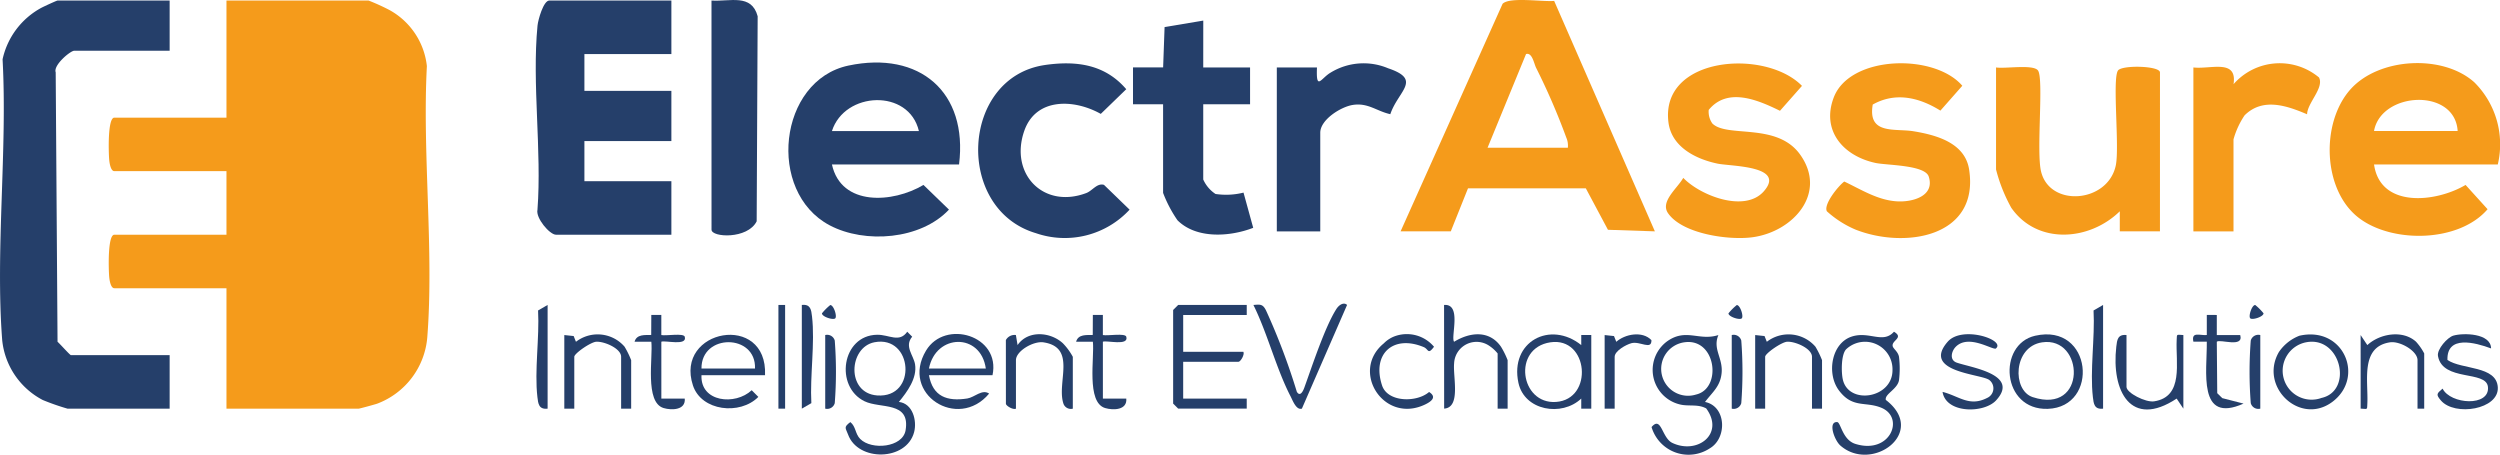<?xml version="1.0" encoding="UTF-8"?> <svg xmlns="http://www.w3.org/2000/svg" width="251.999" height="45.833" viewBox="0 0 251.999 45.833"><g id="Group_152" data-name="Group 152" transform="translate(-140 -39.583)"><path id="Path_6" data-name="Path 6" d="M44.383,41.3V29.16h-11.3c-.37,0-.493-.819-.522-1.164-.059-.7-.172-4.231.522-4.231h11.3V17.359h-11.3c-.37,0-.493-.819-.522-1.164-.059-.7-.172-4.231.522-4.231h11.3V.162h14.33A21.612,21.612,0,0,1,60.8,1.11a7.351,7.351,0,0,1,3.784,5.657c-.466,8.865.722,18.527.045,27.3A7.841,7.841,0,0,1,59.563,40.8c-.268.09-1.765.5-1.861.5Z" transform="translate(118.445 39.477)" fill="#f59b1b"></path><path id="Path_7" data-name="Path 7" d="M17.1.162V5.22H7.486c-.395,0-2.133,1.459-1.872,2.174L5.8,34.555c.252.221,1.252,1.349,1.348,1.349H17.1V41.3H6.812a23.845,23.845,0,0,1-2.5-.873A7.676,7.676,0,0,1,.222,34.4c-.7-9.1.536-19.117.038-28.315A7.785,7.785,0,0,1,4.171.892C4.433.754,5.711.162,5.8.162Z" transform="translate(140 39.477)" fill="#253f6a"></path><path id="Path_8" data-name="Path 8" d="M418.7,23.32,428.98.385c.7-.725,4.03-.184,5.2-.294l10.152,23.228-4.73-.157-2.229-4.177-11.879,0L423.76,23.32Zm8.767-8.43h8.092a2.006,2.006,0,0,0-.157-1.023,66.968,66.968,0,0,0-3.057-7.061c-.2-.427-.391-1.547-1-1.359Z" transform="translate(-137.521 39.584)" fill="#f59b1b"></path><path id="Path_9" data-name="Path 9" d="M173.827.162V5.557H165.06V9.266h8.767v5.058H165.06V18.37h8.767v5.395H162.194c-.636,0-2.063-1.691-1.865-2.518.448-5.965-.565-12.694.005-18.561.057-.584.6-2.524,1.185-2.524Z" transform="translate(33.848 39.477)" fill="#253f6a"></path><path id="Path_10" data-name="Path 10" d="M252.884,28.967H240.071c.933,4.255,6.153,3.9,9.227,2.064l2.569,2.488c-2.832,3.027-8.462,3.469-12.028,1.58-6.377-3.377-5.169-14.607,1.9-16.1,7.168-1.513,12.053,2.671,11.146,9.966M248.838,25.6c-1.013-4.3-7.486-4.008-8.767,0Z" transform="translate(-16.213 27.193)" fill="#253f6a"></path><path id="Path_11" data-name="Path 11" d="M713.391,29.082H700.915c.632,4.443,6.244,3.831,9.227,2.064l2.218,2.448c-2.872,3.349-9.579,3.466-12.965.885-3.68-2.8-3.87-9.617-.842-12.984,2.874-3.2,9.318-3.542,12.484-.681a8.818,8.818,0,0,1,2.353,8.268m-4.046-3.372c-.27-4.379-7.717-3.978-8.43,0Z" transform="translate(-321.613 27.078)" fill="#f59b1b"></path><path id="Path_12" data-name="Path 12" d="M613.224,36.556h-4.048V34.533c-3.057,2.988-8.317,3.4-10.938-.355a16.272,16.272,0,0,1-1.536-3.859V20.034c.909.151,3.791-.349,4.235.317.583.872-.182,8.132.3,10.156.866,3.662,6.74,3.193,7.536-.6.39-1.856-.366-8.685.218-9.56.386-.579,4.235-.487,4.235.189Z" transform="translate(-255.502 26.348)" fill="#f59b1b"></path><path id="Path_13" data-name="Path 13" d="M502.709,25.03c1.5,1.457,6.508-.144,8.84,3.128,2.765,3.879-.691,7.76-4.785,8.327-2.36.327-7.076-.312-8.535-2.426-.809-1.173.943-2.5,1.537-3.555,1.735,1.8,6.2,3.522,8.11,1.363,2.3-2.6-3.3-2.52-4.652-2.8-2.2-.46-4.635-1.679-4.95-4.153-.847-6.667,9.765-7.463,13.458-3.685l-2.218,2.512c-2.241-1.1-5.284-2.405-7.182-.09a2.05,2.05,0,0,0,.376,1.382" transform="translate(-190.094 27.01)" fill="#f59b1b"></path><path id="Path_14" data-name="Path 14" d="M550.643,23.1c-.523,3.072,2.24,2.37,4.138,2.687,2.3.384,5.168,1.168,5.58,3.861,1.043,6.813-6.459,8.011-11.445,6.05a10.222,10.222,0,0,1-2.894-1.848c-.362-.681,1.138-2.543,1.752-3,1.712.807,3.39,1.9,5.36,2,1.528.082,3.79-.535,3.154-2.5-.384-1.183-4.233-1.128-5.373-1.375-3.241-.7-5.475-3.253-4.2-6.6,1.628-4.262,10.131-4.468,12.958-1.178l-2.208,2.506c-2.125-1.326-4.53-1.906-6.824-.609" transform="translate(-221.873 27.031)" fill="#f59b1b"></path><path id="Path_15" data-name="Path 15" d="M299.173,19.1c3.157-.447,6.022-.062,8.171,2.444l-2.569,2.488c-2.685-1.509-6.543-1.66-7.714,1.721-1.5,4.323,1.936,7.89,6.256,6.257.621-.235,1.077-1.029,1.781-.825l2.583,2.5a8.9,8.9,0,0,1-9.446,2.37c-8.222-2.439-7.568-15.748.938-16.953" transform="translate(-53.818 27.031)" fill="#253f6a"></path><path id="Path_16" data-name="Path 16" d="M345.78,10.883H350.5v3.709H345.78v7.587a3.4,3.4,0,0,0,1.237,1.458,7.239,7.239,0,0,0,2.823-.137l.977,3.548c-2.333.907-5.725,1.144-7.631-.758a12.874,12.874,0,0,1-1.453-2.762V14.592H338.7V10.881l3.037,0,.147-4.068,3.9-.654Z" transform="translate(-84.494 35.498)" fill="#253f6a"></path><path id="Path_17" data-name="Path 17" d="M212.7.058c1.872.124,4.032-.722,4.654,1.584l-.1,20.669c-.919,1.831-4.551,1.632-4.551.844Z" transform="translate(-0.982 39.58)" fill="#253f6a"></path><path id="Path_18" data-name="Path 18" d="M381.7,19.354l4.048,0c-.1,2.417.391,1.1,1.366.527a6.359,6.359,0,0,1,5.8-.445c3.468,1.165,1.027,2.257.227,4.63-1.386-.306-2.239-1.17-3.774-.934-1.2.184-3.287,1.483-3.287,2.8v9.947H381.7Z" transform="translate(-112.998 27.027)" fill="#253f6a"></path><path id="Path_19" data-name="Path 19" d="M655.7,19.319c1.733.206,4.442-.9,4.048,1.686a6.184,6.184,0,0,1,8.613-.676c.544,1.033-1.18,2.568-1.2,3.711-2.036-.867-4.463-1.716-6.3.107a8.325,8.325,0,0,0-1.118,2.422v9.273H655.7Z" transform="translate(-294.607 27.063)" fill="#f59b1b"></path><path id="Path_20" data-name="Path 20" d="M358.12,91.162v1.012h-6.406v3.709h6.069c.142.288-.286,1.012-.506,1.012h-5.564V100.6h6.406v1.012h-6.912l-.506-.506V91.668l.506-.506Z" transform="translate(-92.449 -20.84)" fill="#253f6a"></path><path id="Path_21" data-name="Path 21" d="M258.162,106.247c1.395.15,1.846,1.885,1.54,3.045-.773,2.932-5.665,2.992-6.661.235-.233-.646-.485-.718.232-1.248.571.452.474,1.176.994,1.7,1.15,1.159,4.281.859,4.574-.867.5-2.966-2.549-2.154-4.144-2.935-3.016-1.476-2.3-6.642,1.272-6.7,1.219-.019,2.241.841,3.038-.305l.5.5c-.821.976.142,1.874.289,2.785.225,1.4-.793,2.771-1.63,3.79m-2.454-6.016c-2.618.5-2.869,5.132.26,5.363,4.089.3,3.607-6.1-.26-5.363" transform="translate(-27.559 -26.15)" fill="#253f6a"></path><path id="Path_22" data-name="Path 22" d="M500.459,100.164c-.6,1.427.481,2.315.324,3.844-.139,1.35-.93,1.912-1.672,2.9,2.154.433,2.259,3.651.466,4.685a3.886,3.886,0,0,1-5.854-2.155c1-1.176,1.02,1.095,2.1,1.6,2.525,1.193,5.29-.919,3.407-3.48-.811-.449-1.75-.2-2.577-.384a3.578,3.578,0,0,1-1.419-6.336c1.943-1.43,3.246-.04,5.225-.674m-3.453.733a2.707,2.707,0,1,0,1.195,5.264c2.665-.607,2.032-5.758-1.195-5.264" transform="translate(-187.246 -26.807)" fill="#253f6a"></path><path id="Path_23" data-name="Path 23" d="M553.941,99.173c1.026.612-.269.871-.133,1.457.062.265.535.539.636,1.072a9.774,9.774,0,0,1,0,2.355c-.157.918-1.462,1.385-1.33,1.987,4.256,3.272-1.4,7.388-4.579,4.6-.6-.526-1.281-2.413-.327-2.367.368.018.525,1.792,1.836,2.2,3.5,1.1,5.026-2.635,2.629-3.638-1.608-.673-2.917.092-4.3-1.774-1.24-1.676-.752-4.753,1.329-5.413,1.758-.558,3.135.767,4.235-.484m-4.81,1.76c-.527.522-.51,2.338-.346,3.058.587,2.591,5.006,1.911,5.006-.939a2.77,2.77,0,0,0-4.659-2.118" transform="translate(-223.025 -26.15)" fill="#253f6a"></path><path id="Path_24" data-name="Path 24" d="M461.018,107.467l-1.011,0,0-1.016c-1.97,1.865-5.732,1.218-6.333-1.585-.89-4.146,3.195-6.321,6.333-3.807l0-1.016,1.011,0Zm-4.129-6.685c-3.858.583-3.032,6.257.57,6.01,3.826-.262,3.286-6.592-.57-6.01" transform="translate(-160.617 -26.693)" fill="#253f6a"></path><path id="Path_25" data-name="Path 25" d="M282.235,103.991h-6.407c.391,2.155,1.829,2.665,3.867,2.347.733-.114,1.487-.976,2.2-.494-3.145,3.767-8.99.039-6.359-4.335,1.918-3.188,7.549-1.528,6.7,2.482m-6.407-.674h5.732c-.507-3.62-5.036-3.531-5.732,0" transform="translate(-42.191 -26.588)" fill="#253f6a"></path><path id="Path_26" data-name="Path 26" d="M213.928,104.16h-6.407c-.122,2.734,3.412,3.071,5.063,1.515l.669.674c-1.851,1.87-5.737,1.438-6.593-1.157-1.877-5.688,7.542-7.419,7.268-1.031m-1.012-.674c.135-3.52-5.425-3.555-5.395,0Z" transform="translate(3.188 -26.758)" fill="#253f6a"></path><path id="Path_27" data-name="Path 27" d="M431.7,91.153c1.826-.15.641,3.269,1.014,3.709,1.608-.983,3.551-1.183,4.724.5a8.528,8.528,0,0,1,.669,1.354v4.889H437.1V96.042a3.767,3.767,0,0,0-.887-.8,2.263,2.263,0,0,0-3.5,1.8c-.128,1.388.7,4.438-1.005,4.56Z" transform="translate(-146.139 -20.83)" fill="#253f6a"></path><path id="Path_28" data-name="Path 28" d="M379.087,99.675c.3.483.586.009.745-.43.786-2.168,2.066-6.091,3.219-7.91.313-.494.794-.721,1.09-.427l-4.554,10.451c-.569.179-.929-.83-1.133-1.223-1.448-2.782-2.333-6.367-3.753-9.226.689-.059.948-.11,1.281.572a66.051,66.051,0,0,1,3.1,8.194" transform="translate(-108.357 -20.586)" fill="#253f6a"></path><path id="Path_29" data-name="Path 29" d="M603.325,100.095c5.778-1.31,6.509,7.193,1.275,7.37-4.666.158-5.1-6.5-1.275-7.37m.7.666c-2.925.439-3.037,4.836-.949,5.522,5.508,1.81,5.221-6.164.949-5.522" transform="translate(-258.182 -26.67)" fill="#253f6a"></path><path id="Path_30" data-name="Path 30" d="M168.7,100.028l.943.1.231.579a3.584,3.584,0,0,1,4.9.494,9.043,9.043,0,0,1,.665,1.358v4.889h-1.012V102.22c0-.846-1.706-1.568-2.511-1.517-.557.035-2.21,1.178-2.21,1.517v5.226H168.7Z" transform="translate(28.182 -26.672)" fill="#253f6a"></path><path id="Path_31" data-name="Path 31" d="M524.7,100.028l.943.1.231.579a3.584,3.584,0,0,1,4.9.494,9.052,9.052,0,0,1,.665,1.358v4.889h-1.012V102.22c0-.846-1.706-1.568-2.511-1.517-.557.035-2.21,1.178-2.21,1.517v5.226H524.7Z" transform="translate(-207.779 -26.672)" fill="#253f6a"></path><path id="Path_32" data-name="Path 32" d="M682.28,100.111c4.469-1.016,6.636,4.209,3.307,6.676-3.254,2.411-7.4-1.545-5.373-5.036a4.407,4.407,0,0,1,2.066-1.64m.688.658a2.919,2.919,0,1,0,1.541,5.611c3.209-.716,1.969-6.268-1.541-5.611" transform="translate(-310.5 -26.686)" fill="#253f6a"></path><path id="Path_33" data-name="Path 33" d="M300.7,100.5a.994.994,0,0,1,1.011-.508l.169,1.013c1.029-1.511,3.3-1.352,4.568-.182a6.082,6.082,0,0,1,1,1.364v5.226a.791.791,0,0,1-.961-.556c-.661-2.129,1.368-5.616-1.991-6.128-1.019-.155-2.78.873-2.78,1.795v4.889c-.288.142-1.012-.286-1.012-.506Z" transform="translate(-59.309 -26.637)" fill="#253f6a"></path><path id="Path_34" data-name="Path 34" d="M734.09,101.341c-1.634-.606-4.481-1.362-4.4,1.161,1.434.994,4.935.558,5.075,2.745.145,2.255-4.356,2.972-5.743,1.331-.516-.611-.407-.681.178-1.185.8,1.6,4.779,1.846,4.572-.175-.174-1.7-4.555-.5-5.036-3.105-.128-.694.967-1.888,1.536-2.058,1.006-.3,3.795-.258,3.817,1.287" transform="translate(-342.988 -26.637)" fill="#253f6a"></path><path id="Path_35" data-name="Path 35" d="M585.787,101.36c-.274.242-2.728-1.494-4.051-.174-.447.446-.669,1.343.09,1.606,1.477.512,6.376,1.185,3.97,3.8-1.227,1.336-5.061,1.34-5.4-.851,1.676.424,2.689,1.53,4.491.611a1.058,1.058,0,0,0,.232-1.8c-.754-.623-6.887-.785-4.207-3.864,1.456-1.673,5.843-.187,4.877.663" transform="translate(-244.588 -26.656)" fill="#253f6a"></path><path id="Path_36" data-name="Path 36" d="M633.522,100.106v5.226c0,.6,1.927,1.587,2.78,1.457,3.023-.46,2.165-3.928,2.278-6.183.033-.657-.037-.529.675-.5v7.418l-.676-1.013c-4.639,3.062-6.6-.783-6.084-5.241.078-.666.139-1.259,1.028-1.164" transform="translate(-279.172 -26.75)" fill="#253f6a"></path><path id="Path_37" data-name="Path 37" d="M705.7,100.024l.676,1.013c1.25-1.159,3.556-1.556,4.9-.349a5.638,5.638,0,0,1,.833,1.19v5.564h-.674v-4.889c0-.922-1.761-1.95-2.78-1.795-3.023.46-2.165,3.928-2.278,6.183-.033.657.037.529-.675.5Z" transform="translate(-327.75 -26.668)" fill="#253f6a"></path><path id="Path_38" data-name="Path 38" d="M324.4,102.588h2.359c.107,1.157-1.3,1.2-2.133.952-1.922-.576-1.057-5.1-1.236-6.686H321.7c.212-.778,1.057-.662,1.678-.681l.009-2.016h1.01v2.026c.5.1,2.25-.223,2.363.17.276.96-1.983.34-2.361.5Z" transform="translate(-73.229 -22.826)" fill="#253f6a"></path><path id="Path_39" data-name="Path 39" d="M657.988,94.158v2.026h2.361c.381,1.329-2.063.374-2.361.672l.044,5.185.507.5,2.146.551c-4.672,2.078-3.666-3.269-3.705-6.241h-1.353c-.226-1.066.666-.6,1.353-.672l0-2.026Z" transform="translate(-294.535 -22.826)" fill="#253f6a"></path><path id="Path_40" data-name="Path 40" d="M192.4,102.588h2.359c.107,1.157-1.3,1.2-2.133.952-1.922-.576-1.057-5.1-1.236-6.686H189.7c.212-.778,1.057-.662,1.678-.681l.009-2.016h1.01v2.026c.5.1,2.25-.223,2.363.17.276.96-1.983.34-2.361.5Z" transform="translate(14.264 -22.826)" fill="#253f6a"></path><path id="Path_41" data-name="Path 41" d="M412.186,100.107a3.574,3.574,0,0,1,3.807,1.112c-.635.847-.536.242-1.037.033-3.076-1.283-5.246.685-4.2,3.863.565,1.722,3.513,1.737,4.74.661.831.523.2.976-.414,1.268-4.163,1.977-7.558-3.372-4.147-6.171a3.021,3.021,0,0,1,1.254-.767" transform="translate(-131.445 -26.682)" fill="#253f6a"></path><path id="Path_42" data-name="Path 42" d="M479.7,100.021l.943.1.231.579c.87-.775,2.622-1.127,3.543-.167.029,1.047-1.155.072-2.021.308-.535.146-1.686.777-1.686,1.374v5.226H479.7Z" transform="translate(-177.953 -26.664)" fill="#253f6a"></path><path id="Path_43" data-name="Path 43" d="M161.486,91.162v10.453c-.888.1-.951-.5-1.028-1.164-.311-2.671.219-5.993.067-8.733Z" transform="translate(33.713 -20.84)" fill="#253f6a"></path><path id="Path_44" data-name="Path 44" d="M626.486,91.162v10.453c-.889.1-.951-.5-1.028-1.164-.311-2.671.219-5.993.067-8.733Z" transform="translate(-274.496 -20.84)" fill="#253f6a"></path><path id="Path_45" data-name="Path 45" d="M239.7,101.595V91.142c.888-.1.951.5,1.028,1.164.311,2.671-.219,5.993-.067,8.733Z" transform="translate(-18.877 -20.82)" fill="#253f6a"></path><path id="Path_46" data-name="Path 46" d="M673.575,100.124v7.418a.79.79,0,0,1-.961-.556,41.161,41.161,0,0,1,0-6.306.79.79,0,0,1,.961-.556" transform="translate(-305.738 -26.768)" fill="#253f6a"></path><path id="Path_47" data-name="Path 47" d="M517.7,107.542v-7.418a.79.79,0,0,1,.961.556,41.177,41.177,0,0,1,0,6.306.791.791,0,0,1-.961.556" transform="translate(-203.141 -26.768)" fill="#253f6a"></path><path id="Path_48" data-name="Path 48" d="M246.7,107.542v-7.418a.791.791,0,0,1,.961.556,41.185,41.185,0,0,1,0,6.306.791.791,0,0,1-.961.556" transform="translate(-23.518 -26.768)" fill="#253f6a"></path><rect id="Rectangle_13" data-name="Rectangle 13" width="0.674" height="10.453" transform="translate(218.465 70.322)" fill="#253f6a"></rect><path id="Path_49" data-name="Path 49" d="M672.586,92.519c-.207-.207.158-1.343.5-1.343a5.612,5.612,0,0,1,.838.838c0,.347-1.136.712-1.343.5" transform="translate(-305.76 -20.85)" fill="#253f6a"></path><path id="Path_50" data-name="Path 50" d="M518.058,92.519c-.207.207-1.343-.158-1.343-.5a5.61,5.61,0,0,1,.838-.838c.347,0,.712,1.136.5,1.343" transform="translate(-202.486 -20.85)" fill="#253f6a"></path><path id="Path_51" data-name="Path 51" d="M247.058,92.519c-.207.207-1.343-.158-1.343-.5a5.6,5.6,0,0,1,.838-.838c.347,0,.712,1.136.5,1.343" transform="translate(-22.863 -20.85)" fill="#253f6a"></path></g></svg> 